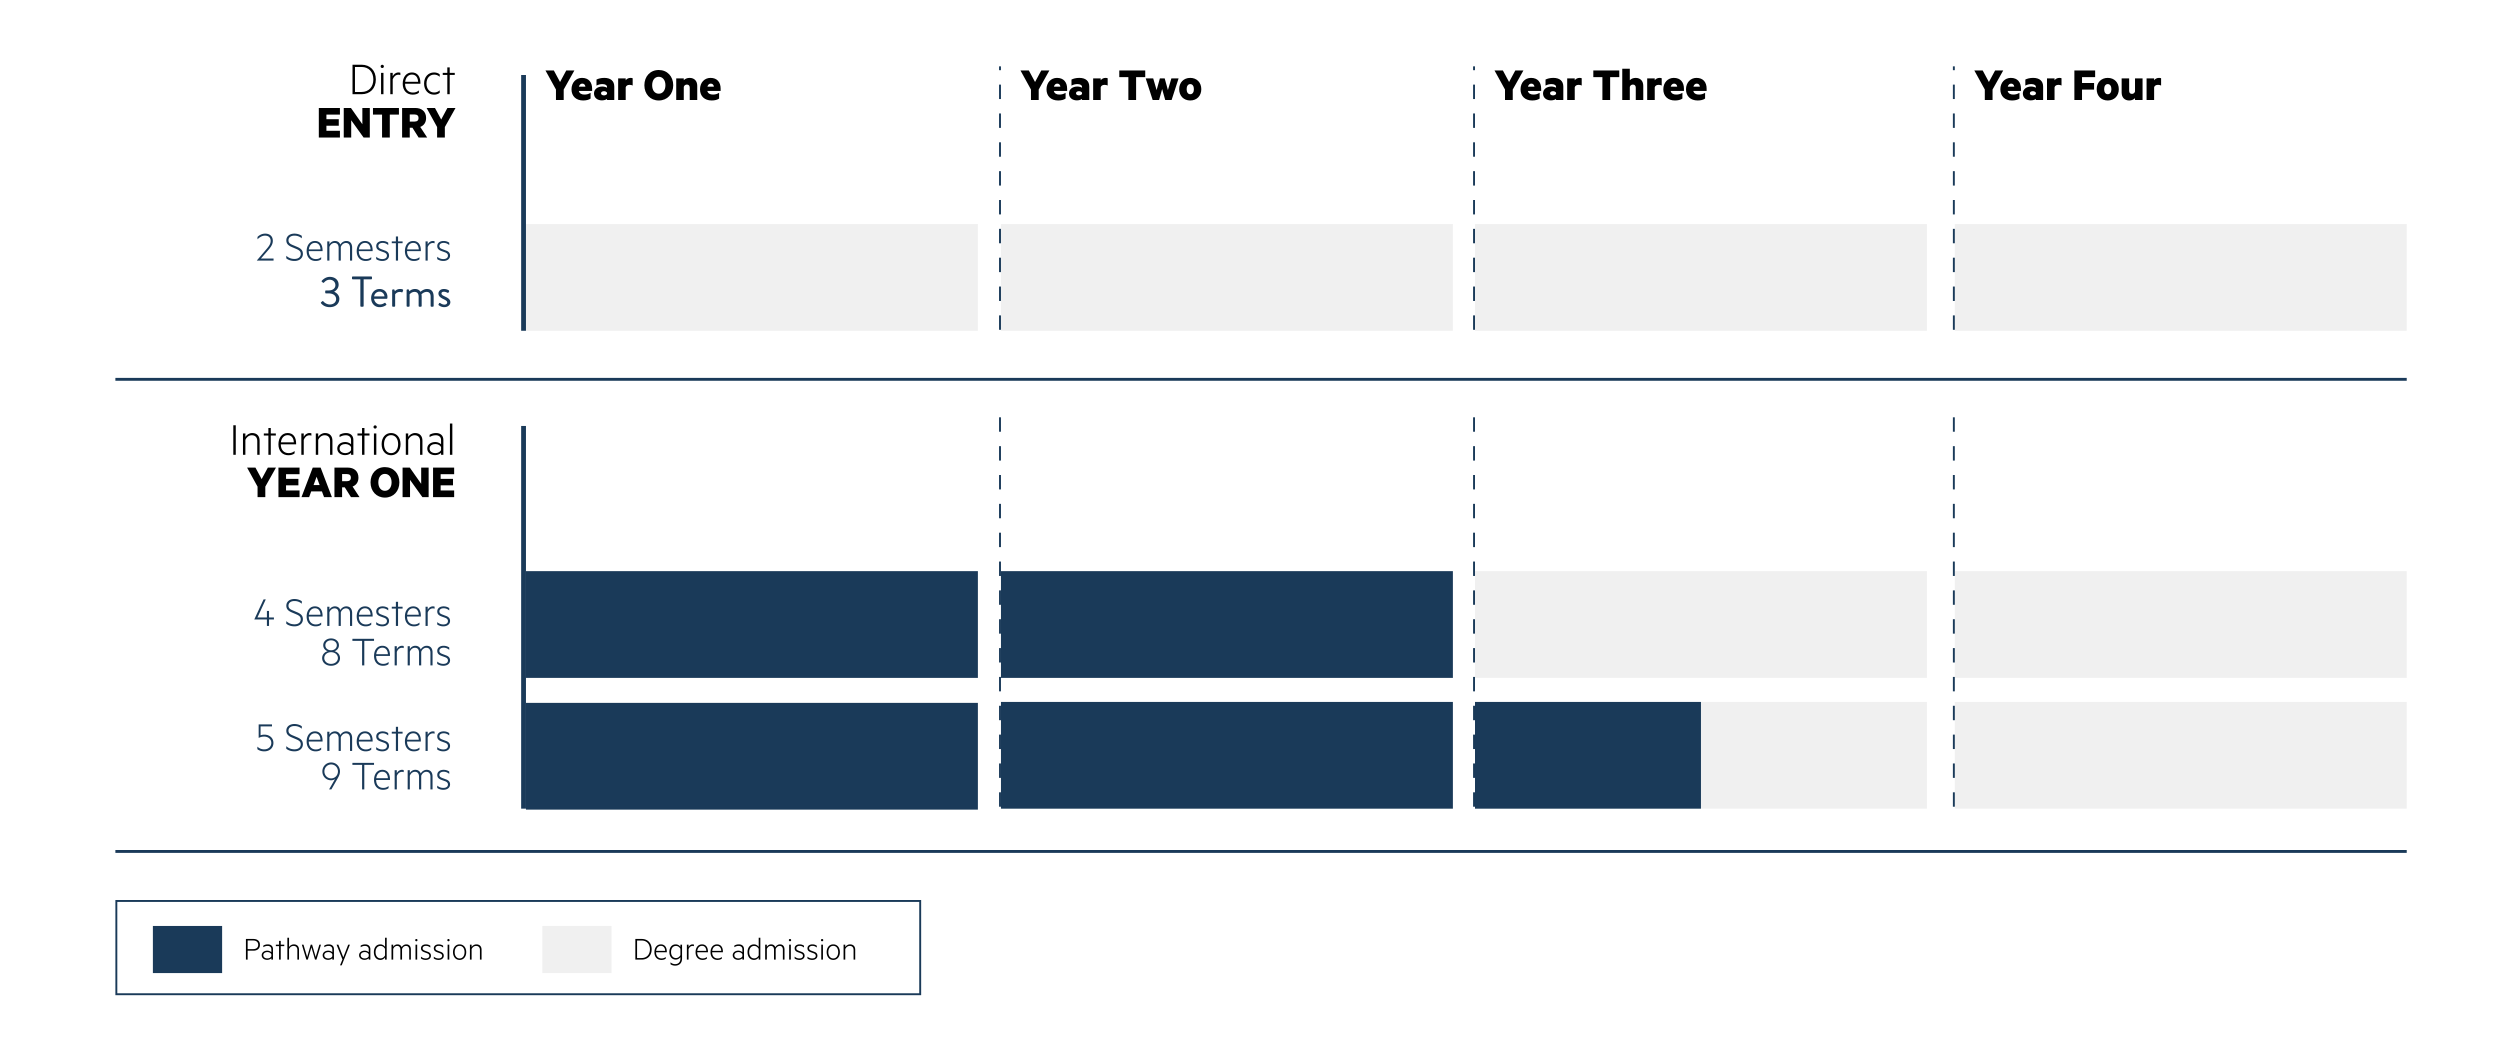 <svg xmlns="http://www.w3.org/2000/svg" width="2600" height="1100" fill="none"><path fill="#fff" d="M0 0h2600v1100H0z"/><path fill="#000" d="m582.45 85.3 6.45-12h8.45l-11.1 19.8V104h-8.05V93.1l-10.9-19.8h8.7l6.45 12Zm33.365 9.25h-13.85c.65 2.7 2.85 3.8 5.75 3.8 2.4 0 4.25-.45 6.5-1.8v5.95c-1.75 1.3-4.5 2-7.75 2-7.2 0-12.1-4.35-12.1-11.6 0-7.05 4.7-11.9 10.9-11.9 7 0 10.55 4.55 10.55 11.25v2.3Zm-10.25-7.6c-1.7 0-2.95 1.15-3.5 3.2h6.75c-.2-1.9-1.35-3.2-3.25-3.2Zm25.739 4.3v-.8c0-1.75-1.6-3-4.8-3-2.15 0-4.35.55-6.15 1.6v-6.3c1.85-1 4.85-1.75 8.05-1.75 6.65 0 10.45 3.15 10.45 9.1V104h-7.55v-1.15c-.75.75-2.9 1.55-5.3 1.55-4.45 0-8.25-2.5-8.25-7.25 0-4.35 3.8-7.15 8.65-7.15 1.9 0 4 .6 4.9 1.25Zm0 6.45v-1.3c-.5-.95-1.75-1.55-3.15-1.55-1.55 0-3.1.65-3.1 2.15 0 1.55 1.55 2.2 3.1 2.2 1.4 0 2.65-.6 3.15-1.5Zm26.675-16.3v7.55c-.95-.5-2-.7-3.25-.7-2.15 0-3.6.95-4 2.55V104h-7.85V81.5h7.85v2c1.1-1.5 2.85-2.5 5.1-2.5 1 0 1.8.2 2.15.4Zm42.172 7.25c0 9.15-6.15 15.85-15.05 15.85-8.85 0-14.95-6.7-14.95-15.85 0-9.2 6.1-15.85 14.95-15.85 8.9 0 15.05 6.65 15.05 15.85Zm-8.1 0c0-5.3-2.8-8.8-6.95-8.8s-6.85 3.5-6.85 8.8c0 5.3 2.7 8.8 6.85 8.8 4.15 0 6.95-3.5 6.95-8.8ZM703.28 104V81.5h7.85v1.95c1.25-1.4 3.45-2.45 6.05-2.45 5 0 7.95 3.25 7.95 8.25V104h-7.8V91.15c0-1.85-.95-3.2-2.95-3.2-1.55 0-2.85.9-3.25 2.45V104h-7.85Zm46.177-9.45h-13.85c.65 2.7 2.85 3.8 5.75 3.8 2.4 0 4.25-.45 6.5-1.8v5.95c-1.75 1.3-4.5 2-7.75 2-7.2 0-12.1-4.35-12.1-11.6 0-7.05 4.7-11.9 10.9-11.9 7 0 10.55 4.55 10.55 11.25v2.3Zm-10.25-7.6c-1.7 0-2.95 1.15-3.5 3.2h6.75c-.2-1.9-1.35-3.2-3.25-3.2ZM1076.45 85.3l6.45-12h8.45l-11.1 19.8V104h-8.05V93.1l-10.9-19.8h8.7l6.45 12Zm33.36 9.25h-13.85c.65 2.7 2.85 3.8 5.75 3.8 2.4 0 4.25-.45 6.5-1.8v5.95c-1.75 1.3-4.5 2-7.75 2-7.2 0-12.1-4.35-12.1-11.6 0-7.05 4.7-11.9 10.9-11.9 7 0 10.55 4.55 10.55 11.25v2.3Zm-10.25-7.6c-1.7 0-2.95 1.15-3.5 3.2h6.75c-.2-1.9-1.35-3.2-3.25-3.2Zm25.74 4.3v-.8c0-1.75-1.6-3-4.8-3-2.15 0-4.35.55-6.15 1.6v-6.3c1.85-1 4.85-1.75 8.05-1.75 6.65 0 10.45 3.15 10.45 9.1V104h-7.55v-1.15c-.75.75-2.9 1.55-5.3 1.55-4.45 0-8.25-2.5-8.25-7.25 0-4.35 3.8-7.15 8.65-7.15 1.9 0 4 .6 4.9 1.25Zm0 6.45v-1.3c-.5-.95-1.75-1.55-3.15-1.55-1.55 0-3.1.65-3.1 2.15 0 1.55 1.55 2.2 3.1 2.2 1.4 0 2.65-.6 3.15-1.5Zm26.68-16.3v7.55c-.95-.5-2-.7-3.25-.7-2.15 0-3.6.95-4 2.55V104h-7.85V81.5h7.85v2c1.1-1.5 2.85-2.5 5.1-2.5 1 0 1.8.2 2.15.4Zm12.07-1.2v-6.9h27v6.9h-9.5V104h-8.05V80.2h-9.45Zm47.23 1.3 3.35 12.2 3.6-12.2h7.5l-7.25 22.5h-6.65l-3.2-11.4-3.2 11.4h-6.65l-7.25-22.5h7.8l3.55 12.2 3.4-12.2h5Zm38.07 11.25c0 6.95-4.65 11.75-11.5 11.75-6.8 0-11.5-4.8-11.5-11.75s4.7-11.75 11.5-11.75c6.85 0 11.5 4.8 11.5 11.75Zm-7.7 0c0-3.1-1.35-5.3-3.8-5.3-2.4 0-3.75 2.2-3.75 5.3 0 3.1 1.35 5.25 3.75 5.25 2.45 0 3.8-2.15 3.8-5.25ZM1569.45 85.3l6.45-12h8.45l-11.1 19.8V104h-8.05V93.1l-10.9-19.8h8.7l6.45 12Zm33.36 9.25h-13.85c.65 2.7 2.85 3.8 5.75 3.8 2.4 0 4.25-.45 6.5-1.8v5.95c-1.75 1.3-4.5 2-7.75 2-7.2 0-12.1-4.35-12.1-11.6 0-7.05 4.7-11.9 10.9-11.9 7 0 10.55 4.55 10.55 11.25v2.3Zm-10.25-7.6c-1.7 0-2.95 1.15-3.5 3.2h6.75c-.2-1.9-1.35-3.2-3.25-3.2Zm25.74 4.3v-.8c0-1.75-1.6-3-4.8-3-2.15 0-4.35.55-6.15 1.6v-6.3c1.85-1 4.85-1.75 8.05-1.75 6.65 0 10.45 3.15 10.45 9.1V104h-7.55v-1.15c-.75.75-2.9 1.55-5.3 1.55-4.45 0-8.25-2.5-8.25-7.25 0-4.35 3.8-7.15 8.65-7.15 1.9 0 4 .6 4.9 1.25Zm0 6.45v-1.3c-.5-.95-1.75-1.55-3.15-1.55-1.55 0-3.1.65-3.1 2.15 0 1.55 1.55 2.2 3.1 2.2 1.4 0 2.65-.6 3.15-1.5Zm26.68-16.3v7.55c-.95-.5-2-.7-3.25-.7-2.15 0-3.6.95-4 2.55V104h-7.85V81.5h7.85v2c1.1-1.5 2.85-2.5 5.1-2.5 1 0 1.8.2 2.15.4Zm12.07-1.2v-6.9h27v6.9h-9.5V104h-8.05V80.2h-9.45Zm30.1 23.8V71.5h7.85v11.95c1.25-1.4 3.45-2.45 6.05-2.45 5 0 7.95 3.25 7.95 8.25V104h-7.8V91.15c0-1.85-.95-3.2-2.95-3.2-1.55 0-2.85.9-3.25 2.45V104h-7.85Zm41.03-22.6v7.55c-.95-.5-2-.7-3.25-.7-2.15 0-3.6.95-4 2.55V104h-7.85V81.5h7.85v2c1.1-1.5 2.85-2.5 5.1-2.5 1 0 1.8.2 2.15.4Zm23.12 13.15h-13.85c.65 2.7 2.85 3.8 5.75 3.8 2.4 0 4.25-.45 6.5-1.8v5.95c-1.75 1.3-4.5 2-7.75 2-7.2 0-12.1-4.35-12.1-11.6 0-7.05 4.7-11.9 10.9-11.9 7 0 10.55 4.55 10.55 11.25v2.3Zm-10.25-7.6c-1.7 0-2.95 1.15-3.5 3.2h6.75c-.2-1.9-1.35-3.2-3.25-3.2Zm33.84 7.6h-13.85c.65 2.7 2.85 3.8 5.75 3.8 2.4 0 4.25-.45 6.5-1.8v5.95c-1.75 1.3-4.5 2-7.75 2-7.2 0-12.1-4.35-12.1-11.6 0-7.05 4.7-11.9 10.9-11.9 7 0 10.55 4.55 10.55 11.25v2.3Zm-10.25-7.6c-1.7 0-2.95 1.15-3.5 3.2h6.75c-.2-1.9-1.35-3.2-3.25-3.2ZM2068.45 85.3l6.45-12h8.45l-11.1 19.8V104h-8.05V93.1l-10.9-19.8h8.7l6.45 12Zm33.36 9.25h-13.85c.65 2.7 2.85 3.8 5.75 3.8 2.4 0 4.25-.45 6.5-1.8v5.95c-1.75 1.3-4.5 2-7.75 2-7.2 0-12.1-4.35-12.1-11.6 0-7.05 4.7-11.9 10.9-11.9 7 0 10.55 4.55 10.55 11.25v2.3Zm-10.25-7.6c-1.7 0-2.95 1.15-3.5 3.2h6.75c-.2-1.9-1.35-3.2-3.25-3.2Zm25.74 4.3v-.8c0-1.75-1.6-3-4.8-3-2.15 0-4.35.55-6.15 1.6v-6.3c1.85-1 4.85-1.75 8.05-1.75 6.65 0 10.45 3.15 10.45 9.1V104h-7.55v-1.15c-.75.75-2.9 1.55-5.3 1.55-4.45 0-8.25-2.5-8.25-7.25 0-4.35 3.8-7.15 8.65-7.15 1.9 0 4 .6 4.9 1.25Zm0 6.45v-1.3c-.5-.95-1.75-1.55-3.15-1.55-1.55 0-3.1.65-3.1 2.15 0 1.55 1.55 2.2 3.1 2.2 1.4 0 2.65-.6 3.15-1.5Zm26.68-16.3v7.55c-.95-.5-2-.7-3.25-.7-2.15 0-3.6.95-4 2.55V104h-7.85V81.5h7.85v2c1.1-1.5 2.85-2.5 5.1-2.5 1 0 1.8.2 2.15.4Zm21.32 22.6h-7.95V73.3h21.6v6.95h-13.65v6.1h12.55v6.8h-12.55V104Zm38.26-11.25c0 6.95-4.65 11.75-11.5 11.75-6.8 0-11.5-4.8-11.5-11.75s4.7-11.75 11.5-11.75c6.85 0 11.5 4.8 11.5 11.75Zm-7.7 0c0-3.1-1.35-5.3-3.8-5.3-2.4 0-3.75 2.2-3.75 5.3 0 3.1 1.35 5.25 3.75 5.25 2.45 0 3.8-2.15 3.8-5.25Zm32.4-11.25V104h-7.85v-1.95c-1.2 1.4-3.45 2.45-6 2.45-4.95 0-7.9-3.25-7.9-8.25V81.5h7.8v12.9c0 1.9.9 3.25 2.9 3.25 1.45 0 2.8-.95 3.2-2.5V81.5h7.85Zm19.28-.1v7.55c-.95-.5-2-.7-3.25-.7-2.15 0-3.6.95-4 2.55V104h-7.85V81.5h7.85v2c1.1-1.5 2.85-2.5 5.1-2.5 1 0 1.8.2 2.15.4Z"/><path fill="#F0F0F0" d="M1017 594H547v111h470V594ZM1017 731H547v111h470V731ZM1511 594h-470v111h470V594ZM2004 594h-470v111h470V594ZM2503 594h-470v111h470V594Z"/><path fill="#1A3A59" d="M1017 731H547v111h470V731ZM1017 594H547v111h470V594ZM1511 594h-470v111h470V594ZM231 963h-72v49h72v-49Z"/><path fill="#F0F0F0" d="M1511 730h-470v111h470V730ZM2004 730h-470v111h470V730ZM2503 730h-470v111h470V730Z"/><path fill="#000" d="M331.573 112.3h21.95v6.9h-14.05v4.8h12.85v6.75h-12.85v5.3h14.05V143h-21.95v-30.7Zm53.028 0V143h-6.5l-12.85-17.95V143h-7.75v-30.7h7.5l11.85 16.9v-16.9h7.75Zm3.29 6.9v-6.9h27v6.9h-9.5V143h-8.05v-23.8h-9.45Zm41.054 13.65h-2.8V143h-7.95v-30.7h13.8c6.6 0 11.15 3.75 11.15 10.45 0 4.65-2.35 7.85-6.1 9.25l7.2 11h-8.9l-6.4-10.15Zm-2.8-13.8v7.4h5c2.85 0 4.15-1.45 4.15-3.7s-1.3-3.7-4.15-3.7h-5Zm32.69 5.25 6.45-12h8.45l-11.1 19.8V143h-8.05v-10.9l-10.9-19.8h8.7l6.45 12ZM366.622 98V67.3h9.35c8.9 0 14.9 6 14.9 15.35s-6 15.35-14.9 15.35h-9.35Zm2.55-2.35h6.8c7.55 0 12.3-5.15 12.3-13s-4.75-13-12.3-13h-6.8v26Zm30.078-26.6c0 .95-.75 1.7-1.7 1.7s-1.7-.75-1.7-1.7c0-.9.75-1.7 1.7-1.7s1.7.8 1.7 1.7Zm-.45 6.75V98h-2.5V75.8h2.5Zm17.569-.15v2.45c-.6-.25-1.25-.4-2.05-.4-2.7 0-4.85 1.95-5.9 4.8V98h-2.5V75.8h2.5v3.55c1-2.2 3.25-4 6-4 .85 0 1.45.15 1.95.3Zm20.852 11.45h-15.95c0 6 3.5 9.15 8.1 9.15 2.5 0 4.35-.6 6.25-2.2v2.45c-1.65 1.35-3.85 1.95-6.45 1.95-6.2 0-10.35-4.4-10.35-11.35 0-6.85 3.7-11.75 9.6-11.75 5.8 0 8.8 4.4 8.8 10.85v.9Zm-8.8-9.55c-3.65 0-6.45 2.7-7.05 7.5h13.45c-.15-3.9-2-7.5-6.4-7.5Zm12.617 9.35c0-7 4.4-11.55 10.35-11.55 2.15 0 4.35.6 5.9 1.95v2.55c-1.75-1.6-3.6-2.25-5.8-2.25-4.4 0-7.95 3.45-7.95 9.3 0 5.85 3.55 9.3 7.95 9.3 2.2 0 4.05-.65 5.8-2.25v2.55c-1.55 1.35-3.75 1.95-5.9 1.95-5.95 0-10.35-4.55-10.35-11.55Zm26.662-8.95V98h-2.5V77.95h-4.75V75.8h4.75v-5.7h2.5v5.7h5.25v2.15h-5.25Z"/><path fill="#1A3A59" d="M547 443h-5v398h5V443Z"/><path stroke="#1A3A59" stroke-dasharray="15 15" stroke-width="2" d="M1040 839V430M1533 839V430M2032 839V430"/><path fill="#000" d="M263.36 988.725h-5.81V998h-1.785v-21.49h7.595c4.2 0 6.965 2.1 6.965 6.09 0 4.025-2.765 6.125-6.965 6.125Zm5.18-6.125c0-2.8-1.925-4.48-5.25-4.48h-5.74v8.96h5.74c3.325 0 5.25-1.645 5.25-4.48Zm13.674 7.735v-3.115c0-2.1-1.47-3.465-3.85-3.465a7.924 7.924 0 0 0-4.515 1.365v-1.68c1.05-.7 2.765-1.295 4.69-1.295 3.29 0 5.355 1.89 5.355 4.97V998h-1.68v-1.47c-.665.805-2.38 1.715-4.305 1.715-3.15 0-5.74-1.82-5.74-4.795 0-2.87 2.59-4.76 5.81-4.76 1.855 0 3.535.875 4.235 1.645Zm0 4.13v-1.995c-.49-1.33-2.24-2.31-4.13-2.31-2.205 0-4.235 1.085-4.235 3.29s2.03 3.325 4.235 3.325c1.89 0 3.64-.98 4.13-2.31Zm9.75-10.5V998h-1.75v-14.035h-3.325v-1.505h3.325v-3.99h1.75v3.99h3.675v1.505h-3.675ZM298.859 998v-22.75h1.75v9.695c.945-1.47 2.765-2.8 4.97-2.8 3.535 0 5.39 2.275 5.39 5.565V998h-1.715v-10.045c0-2.415-1.225-4.2-3.99-4.2-2.135 0-3.885 1.505-4.655 3.36V998h-1.75Zm25.739-15.54 3.71 12.81 3.815-12.81h1.68l-4.69 15.54h-1.505l-3.745-12.845L320.118 998h-1.505l-4.69-15.54h1.715l3.815 12.81 3.71-12.81h1.435Zm21.019 7.875v-3.115c0-2.1-1.47-3.465-3.85-3.465a7.924 7.924 0 0 0-4.515 1.365v-1.68c1.05-.7 2.765-1.295 4.69-1.295 3.29 0 5.355 1.89 5.355 4.97V998h-1.68v-1.47c-.665.805-2.38 1.715-4.305 1.715-3.15 0-5.74-1.82-5.74-4.795 0-2.87 2.59-4.76 5.81-4.76 1.855 0 3.535.875 4.235 1.645Zm0 4.13v-1.995c-.49-1.33-2.24-2.31-4.13-2.31-2.205 0-4.235 1.085-4.235 3.29s2.03 3.325 4.235 3.325c1.89 0 3.64-.98 4.13-2.31Zm9.754 9.485h-1.75l2.52-6.16-6.09-15.33h1.855l5.11 13.16 5.11-13.16h1.785l-8.54 21.49Zm28.117-13.615v-3.115c0-2.1-1.47-3.465-3.85-3.465a7.924 7.924 0 0 0-4.515 1.365v-1.68c1.05-.7 2.765-1.295 4.69-1.295 3.29 0 5.355 1.89 5.355 4.97V998h-1.68v-1.47c-.665.805-2.38 1.715-4.305 1.715-3.15 0-5.74-1.82-5.74-4.795 0-2.87 2.59-4.76 5.81-4.76 1.855 0 3.535.875 4.235 1.645Zm0 4.13v-1.995c-.49-1.33-2.24-2.31-4.13-2.31-2.205 0-4.235 1.085-4.235 3.29s2.03 3.325 4.235 3.325c1.89 0 3.64-.98 4.13-2.31Zm16.96 3.535v-2.31c-.875 1.33-2.695 2.625-4.83 2.625-4.585 0-6.79-3.78-6.79-8.085 0-4.305 2.205-8.085 6.79-8.085 2.135 0 3.955 1.295 4.83 2.625v-9.52h1.715V998h-1.715Zm0-4.375v-6.79c-1.05-1.995-2.8-3.08-4.69-3.08-3.255 0-5.18 2.73-5.18 6.475 0 3.745 1.925 6.475 5.18 6.475 1.89 0 3.64-1.085 4.69-3.08Zm17.296-8.505c.875-1.54 2.625-2.975 4.83-2.975 3.15 0 4.725 2.24 4.725 5.355V998h-1.715v-10.255c0-2.38-1.05-3.99-3.325-3.99-1.925 0-3.5 1.4-4.13 3.255V998h-1.75v-10.255c0-2.38-1.05-3.99-3.325-3.99-1.925 0-3.5 1.4-4.13 3.255V998h-1.75v-15.54h1.75v2.38a5.037 5.037 0 0 1 4.48-2.695c2.24 0 3.71 1.225 4.34 2.975Zm16.447-7.385a1.18 1.18 0 0 1-1.19 1.19 1.18 1.18 0 0 1-1.19-1.19c0-.63.525-1.19 1.19-1.19.665 0 1.19.56 1.19 1.19Zm-.315 4.725V998h-1.75v-15.54h1.75Zm3.933 14.315v-1.89c1.365 1.19 2.94 1.89 4.97 1.89 1.925 0 3.71-.77 3.71-2.765 0-1.33-.875-2.135-2.45-2.695l-2.59-.945c-2.1-.77-3.605-1.75-3.605-4.13 0-2.625 2.31-4.095 5.145-4.095 1.645 0 3.29.49 4.55 1.4v1.89c-1.295-1.015-2.625-1.75-4.55-1.75-1.855 0-3.43.875-3.43 2.52 0 1.47.98 2.03 2.66 2.66l2.695 1.015c2.135.735 3.29 2.065 3.29 4.06 0 2.8-2.45 4.375-5.46 4.375-2.065 0-3.92-.7-4.935-1.54Zm13.33 0v-1.89c1.365 1.19 2.94 1.89 4.97 1.89 1.925 0 3.71-.77 3.71-2.765 0-1.33-.875-2.135-2.45-2.695l-2.59-.945c-2.1-.77-3.605-1.75-3.605-4.13 0-2.625 2.31-4.095 5.145-4.095 1.645 0 3.29.49 4.55 1.4v1.89c-1.295-1.015-2.625-1.75-4.55-1.75-1.855 0-3.43.875-3.43 2.52 0 1.47.98 2.03 2.66 2.66l2.695 1.015c2.135.735 3.29 2.065 3.29 4.06 0 2.8-2.45 4.375-5.46 4.375-2.065 0-3.92-.7-4.935-1.54Zm16.445-19.04a1.18 1.18 0 0 1-1.19 1.19 1.18 1.18 0 0 1-1.19-1.19c0-.63.525-1.19 1.19-1.19.665 0 1.19.56 1.19 1.19Zm-.315 4.725V998h-1.75v-15.54h1.75Zm17.619 7.77c0 4.795-2.765 8.085-6.895 8.085-4.095 0-6.86-3.29-6.86-8.085 0-4.795 2.765-8.085 6.86-8.085 4.13 0 6.895 3.29 6.895 8.085Zm-1.75 0c0-3.92-2.03-6.545-5.145-6.545-3.08 0-5.11 2.625-5.11 6.545s2.03 6.545 5.11 6.545c3.115 0 5.145-2.625 5.145-6.545Zm5.589 7.77v-15.54h1.75v2.485c.945-1.47 2.765-2.8 4.97-2.8 3.535 0 5.39 2.275 5.39 5.565V998h-1.715v-10.045c0-2.415-1.225-4.2-3.99-4.2-2.135 0-3.885 1.505-4.655 3.36V998h-1.75Z"/><path fill="#F0F0F0" d="M636 963h-72v49h72v-49Z"/><path fill="#000" d="M660.765 998v-21.49h6.545c6.23 0 10.43 4.2 10.43 10.745 0 6.545-4.2 10.745-10.43 10.745h-6.545Zm1.785-1.645h4.76c5.285 0 8.61-3.605 8.61-9.1 0-5.495-3.325-9.1-8.61-9.1h-4.76v18.2Zm30.921-5.985h-11.165c0 4.2 2.45 6.405 5.67 6.405 1.75 0 3.045-.42 4.375-1.54v1.715c-1.155.945-2.695 1.365-4.515 1.365-4.34 0-7.245-3.08-7.245-7.945 0-4.795 2.59-8.225 6.72-8.225 4.06 0 6.16 3.08 6.16 7.595v.63Zm-6.16-6.685c-2.555 0-4.515 1.89-4.935 5.25h9.415c-.105-2.73-1.4-5.25-4.48-5.25Zm20.311 13.3v-1.575c-.875 1.295-2.66 2.555-4.795 2.555-4.515 0-6.685-3.745-6.685-7.91s2.17-7.91 6.685-7.91c2.135 0 3.92 1.26 4.795 2.59v-2.275h1.715v14.42c0 5.15-3.43 7.39-7.14 7.39-1.96 0-3.71-.6-4.865-1.47v-2c1.54 1.4 3.185 1.89 4.865 1.89 3.045 0 5.425-1.82 5.425-5.705Zm0-3.605v-6.615c-1.015-1.925-2.765-3.01-4.62-3.01-3.22 0-5.11 2.625-5.11 6.3 0 3.71 1.89 6.335 5.11 6.335 1.855 0 3.605-1.12 4.62-3.01Zm14.045-11.025v1.715a3.616 3.616 0 0 0-1.435-.28c-1.89 0-3.395 1.365-4.13 3.36V998h-1.75v-15.54h1.75v2.485c.7-1.54 2.275-2.8 4.2-2.8.595 0 1.015.105 1.365.21Zm14.597 8.015h-11.165c0 4.2 2.45 6.405 5.67 6.405 1.75 0 3.045-.42 4.375-1.54v1.715c-1.155.945-2.695 1.365-4.515 1.365-4.34 0-7.245-3.08-7.245-7.945 0-4.795 2.59-8.225 6.72-8.225 4.06 0 6.16 3.08 6.16 7.595v.63Zm-6.16-6.685c-2.555 0-4.515 1.89-4.935 5.25h9.415c-.105-2.73-1.4-5.25-4.48-5.25Zm21.711 6.685H740.65c0 4.2 2.45 6.405 5.67 6.405 1.75 0 3.045-.42 4.375-1.54v1.715c-1.155.945-2.695 1.365-4.515 1.365-4.34 0-7.245-3.08-7.245-7.945 0-4.795 2.59-8.225 6.72-8.225 4.06 0 6.16 3.08 6.16 7.595v.63Zm-6.16-6.685c-2.555 0-4.515 1.89-4.935 5.25h9.415c-.105-2.73-1.4-5.25-4.48-5.25Zm26.427 6.65v-3.115c0-2.1-1.47-3.465-3.85-3.465a7.924 7.924 0 0 0-4.515 1.365v-1.68c1.05-.7 2.765-1.295 4.69-1.295 3.29 0 5.355 1.89 5.355 4.97V998h-1.68v-1.47c-.665.805-2.38 1.715-4.305 1.715-3.15 0-5.74-1.82-5.74-4.795 0-2.87 2.59-4.76 5.81-4.76 1.855 0 3.535.875 4.235 1.645Zm0 4.13v-1.995c-.49-1.33-2.24-2.31-4.13-2.31-2.205 0-4.235 1.085-4.235 3.29s2.03 3.325 4.235 3.325c1.89 0 3.64-.98 4.13-2.31Zm16.96 3.535v-2.31c-.875 1.33-2.695 2.625-4.83 2.625-4.585 0-6.79-3.78-6.79-8.085 0-4.305 2.205-8.085 6.79-8.085 2.135 0 3.955 1.295 4.83 2.625v-9.52h1.715V998h-1.715Zm0-4.375v-6.79c-1.05-1.995-2.8-3.08-4.69-3.08-3.255 0-5.18 2.73-5.18 6.475 0 3.745 1.925 6.475 5.18 6.475 1.89 0 3.64-1.085 4.69-3.08Zm17.296-8.505c.875-1.54 2.625-2.975 4.83-2.975 3.15 0 4.725 2.24 4.725 5.355V998h-1.715v-10.255c0-2.38-1.05-3.99-3.325-3.99-1.925 0-3.5 1.4-4.13 3.255V998h-1.75v-10.255c0-2.38-1.05-3.99-3.325-3.99-1.925 0-3.5 1.4-4.13 3.255V998h-1.75v-15.54h1.75v2.38a5.037 5.037 0 0 1 4.48-2.695c2.24 0 3.71 1.225 4.34 2.975Zm16.446-7.385a1.18 1.18 0 0 1-1.19 1.19 1.18 1.18 0 0 1-1.19-1.19c0-.63.525-1.19 1.19-1.19.665 0 1.19.56 1.19 1.19Zm-.315 4.725V998h-1.75v-15.54h1.75Zm3.934 14.315v-1.89c1.365 1.19 2.94 1.89 4.97 1.89 1.925 0 3.71-.77 3.71-2.765 0-1.33-.875-2.135-2.45-2.695l-2.59-.945c-2.1-.77-3.605-1.75-3.605-4.13 0-2.625 2.31-4.095 5.145-4.095 1.645 0 3.29.49 4.55 1.4v1.89c-1.295-1.015-2.625-1.75-4.55-1.75-1.855 0-3.43.875-3.43 2.52 0 1.47.98 2.03 2.66 2.66l2.695 1.015c2.135.735 3.29 2.065 3.29 4.06 0 2.8-2.45 4.375-5.46 4.375-2.065 0-3.92-.7-4.935-1.54Zm13.33 0v-1.89c1.365 1.19 2.94 1.89 4.97 1.89 1.925 0 3.71-.77 3.71-2.765 0-1.33-.875-2.135-2.45-2.695l-2.59-.945c-2.1-.77-3.605-1.75-3.605-4.13 0-2.625 2.31-4.095 5.145-4.095 1.645 0 3.29.49 4.55 1.4v1.89c-1.295-1.015-2.625-1.75-4.55-1.75-1.855 0-3.43.875-3.43 2.52 0 1.47.98 2.03 2.66 2.66l2.695 1.015c2.135.735 3.29 2.065 3.29 4.06 0 2.8-2.45 4.375-5.46 4.375-2.065 0-3.92-.7-4.935-1.54Zm16.445-19.04a1.18 1.18 0 0 1-1.19 1.19 1.18 1.18 0 0 1-1.19-1.19c0-.63.525-1.19 1.19-1.19.665 0 1.19.56 1.19 1.19Zm-.315 4.725V998h-1.75v-15.54h1.75Zm17.618 7.77c0 4.795-2.765 8.085-6.895 8.085-4.095 0-6.86-3.29-6.86-8.085 0-4.795 2.765-8.085 6.86-8.085 4.13 0 6.895 3.29 6.895 8.085Zm-1.75 0c0-3.92-2.03-6.545-5.145-6.545-3.08 0-5.11 2.625-5.11 6.545s2.03 6.545 5.11 6.545c3.115 0 5.145-2.625 5.145-6.545Zm5.59 7.77v-15.54h1.75v2.485c.945-1.47 2.765-2.8 4.97-2.8 3.535 0 5.39 2.275 5.39 5.565V998h-1.715v-10.045c0-2.415-1.225-4.2-3.99-4.2-2.135 0-3.885 1.505-4.655 3.36V998h-1.75Z"/><path fill="#1A3A59" d="M274.956 764.035c5.22 0 9.405 3.33 9.405 8.64 0 5.355-4.185 8.73-9.45 8.73-3.24 0-5.49-.9-7.245-2.25v-2.7c1.98 1.98 4.455 2.88 7.155 2.88 4.05 0 7.335-2.61 7.335-6.66 0-4.005-3.285-6.615-7.335-6.615-2.745 0-4.14.63-5.805 1.35v-14.04h13.86v2.115h-11.88v9.225c.945-.36 2.34-.675 3.96-.675Zm22.776 14.625v-2.655c2.655 2.385 5.355 3.285 8.55 3.285 3.96 0 6.48-1.98 6.48-5.175 0-2.79-1.575-3.915-4.95-5.355l-4.05-1.71c-2.88-1.215-5.985-2.88-5.985-7.065 0-4.68 3.915-7.02 8.37-7.02 2.88 0 5.715.855 7.74 2.34v2.565c-2.16-1.8-4.59-2.79-7.695-2.79-3.42 0-6.165 1.62-6.165 4.86 0 2.7 1.89 3.87 4.815 5.04l4.275 1.8c4.05 1.755 5.895 3.735 5.895 7.29 0 4.41-3.69 7.335-8.73 7.335-3.69 0-6.75-1.17-8.55-2.745Zm37.741-7.47h-14.355c0 5.4 3.15 8.235 7.29 8.235 2.25 0 3.915-.54 5.625-1.98v2.205c-1.485 1.215-3.465 1.755-5.805 1.755-5.58 0-9.315-3.96-9.315-10.215 0-6.165 3.33-10.575 8.64-10.575 5.22 0 7.92 3.96 7.92 9.765v.81Zm-7.92-8.595c-3.285 0-5.805 2.43-6.345 6.75h12.105c-.135-3.51-1.8-6.75-5.76-6.75Zm26.385 1.845c1.125-1.98 3.375-3.825 6.21-3.825 4.05 0 6.075 2.88 6.075 6.885V781h-2.205v-13.185c0-3.06-1.35-5.13-4.275-5.13-2.475 0-4.5 1.8-5.31 4.185V781h-2.25v-13.185c0-3.06-1.35-5.13-4.275-5.13-2.475 0-4.5 1.8-5.31 4.185V781h-2.25v-19.98h2.25v3.06a6.476 6.476 0 0 1 5.76-3.465c2.88 0 4.77 1.575 5.58 3.825Zm33.61 6.75h-14.355c0 5.4 3.15 8.235 7.29 8.235 2.25 0 3.915-.54 5.625-1.98v2.205c-1.485 1.215-3.465 1.755-5.805 1.755-5.58 0-9.315-3.96-9.315-10.215 0-6.165 3.33-10.575 8.64-10.575 5.22 0 7.92 3.96 7.92 9.765v.81Zm-7.92-8.595c-3.285 0-5.805 2.43-6.345 6.75h12.105c-.135-3.51-1.8-6.75-5.76-6.75Zm11.621 16.83v-2.43c1.755 1.53 3.78 2.43 6.39 2.43 2.475 0 4.77-.99 4.77-3.555 0-1.71-1.125-2.745-3.15-3.465l-3.33-1.215c-2.7-.99-4.635-2.25-4.635-5.31 0-3.375 2.97-5.265 6.615-5.265 2.115 0 4.23.63 5.85 1.8v2.43c-1.665-1.305-3.375-2.25-5.85-2.25-2.385 0-4.41 1.125-4.41 3.24 0 1.89 1.26 2.61 3.42 3.42l3.465 1.305c2.745.945 4.23 2.655 4.23 5.22 0 3.6-3.15 5.625-7.02 5.625-2.655 0-5.04-.9-6.345-1.98Zm22.72-16.47V781h-2.25v-18.045h-4.275v-1.935h4.275v-5.13h2.25v5.13h4.725v1.935h-4.725Zm23.721 8.235h-14.355c0 5.4 3.15 8.235 7.29 8.235 2.25 0 3.915-.54 5.625-1.98v2.205c-1.485 1.215-3.465 1.755-5.805 1.755-5.58 0-9.315-3.96-9.315-10.215 0-6.165 3.33-10.575 8.64-10.575 5.22 0 7.92 3.96 7.92 9.765v.81Zm-7.92-8.595c-3.285 0-5.805 2.43-6.345 6.75h12.105c-.135-3.51-1.8-6.75-5.76-6.75Zm22.2-1.71v2.205a4.649 4.649 0 0 0-1.845-.36c-2.43 0-4.365 1.755-5.31 4.32V781h-2.25v-19.98h2.25v3.195c.9-1.98 2.925-3.6 5.4-3.6.765 0 1.305.135 1.755.27Zm2.736 18.54v-2.43c1.755 1.53 3.78 2.43 6.39 2.43 2.475 0 4.77-.99 4.77-3.555 0-1.71-1.125-2.745-3.15-3.465l-3.33-1.215c-2.7-.99-4.635-2.25-4.635-5.31 0-3.375 2.97-5.265 6.615-5.265 2.115 0 4.23.63 5.85 1.8v2.43c-1.665-1.305-3.375-2.25-5.85-2.25-2.385 0-4.41 1.125-4.41 3.24 0 1.89 1.26 2.61 3.42 3.42l3.465 1.305c2.745.945 4.23 2.655 4.23 5.22 0 3.6-3.15 5.625-7.02 5.625-2.655 0-5.04-.9-6.345-1.98ZM344.438 792.965c5.13 0 9.135 4.05 9.135 9.315 0 1.98-.495 3.825-2.025 6.57l-6.93 12.15h-2.385l6.21-10.8c-.99.765-2.565 1.305-4.095 1.305-5.175 0-9.09-4.005-9.09-9.225 0-5.265 4.005-9.315 9.18-9.315Zm-7.065 9.315c0 4.05 3.105 7.245 7.065 7.245 3.915 0 7.02-3.195 7.02-7.245 0-4.095-3.105-7.245-7.02-7.245-3.96 0-7.065 3.15-7.065 7.245Zm29.125-6.795v-2.115h22.5v2.115h-10.125V821h-2.295v-25.515h-10.08Zm39.068 15.705h-14.355c0 5.4 3.15 8.235 7.29 8.235 2.25 0 3.915-.54 5.625-1.98v2.205c-1.485 1.215-3.465 1.755-5.805 1.755-5.58 0-9.315-3.96-9.315-10.215 0-6.165 3.33-10.575 8.64-10.575 5.22 0 7.92 3.96 7.92 9.765v.81Zm-7.92-8.595c-3.285 0-5.805 2.43-6.345 6.75h12.105c-.135-3.51-1.8-6.75-5.76-6.75Zm22.2-1.71v2.205a4.649 4.649 0 0 0-1.845-.36c-2.43 0-4.365 1.755-5.31 4.32V821h-2.25v-19.98h2.25v3.195c.9-1.98 2.925-3.6 5.4-3.6.765 0 1.305.135 1.755.27Zm17.72 3.555c1.125-1.98 3.375-3.825 6.21-3.825 4.05 0 6.075 2.88 6.075 6.885V821h-2.205v-13.185c0-3.06-1.35-5.13-4.275-5.13-2.475 0-4.5 1.8-5.31 4.185V821h-2.25v-13.185c0-3.06-1.35-5.13-4.275-5.13-2.475 0-4.5 1.8-5.31 4.185V821h-2.25v-19.98h2.25v3.06a6.476 6.476 0 0 1 5.76-3.465c2.88 0 4.77 1.575 5.58 3.825Zm17.14 14.985v-2.43c1.755 1.53 3.78 2.43 6.39 2.43 2.475 0 4.77-.99 4.77-3.555 0-1.71-1.125-2.745-3.15-3.465l-3.33-1.215c-2.7-.99-4.635-2.25-4.635-5.31 0-3.375 2.97-5.265 6.615-5.265 2.115 0 4.23.63 5.85 1.8v2.43c-1.665-1.305-3.375-2.25-5.85-2.25-2.385 0-4.41 1.125-4.41 3.24 0 1.89 1.26 2.61 3.42 3.42l3.465 1.305c2.745.945 4.23 2.655 4.23 5.22 0 3.6-3.15 5.625-7.02 5.625-2.655 0-5.04-.9-6.345-1.98ZM276.415 623.37l-8.685 18.81h9.855v-6.84h2.205v6.84h5.085v2.07h-5.085V651h-2.205v-6.75h-13.05v-.18l9.585-20.7h2.295Zm21.317 25.29v-2.655c2.655 2.385 5.355 3.285 8.55 3.285 3.96 0 6.48-1.98 6.48-5.175 0-2.79-1.575-3.915-4.95-5.355l-4.05-1.71c-2.88-1.215-5.985-2.88-5.985-7.065 0-4.68 3.915-7.02 8.37-7.02 2.88 0 5.715.855 7.74 2.34v2.565c-2.16-1.8-4.59-2.79-7.695-2.79-3.42 0-6.165 1.62-6.165 4.86 0 2.7 1.89 3.87 4.815 5.04l4.275 1.8c4.05 1.755 5.895 3.735 5.895 7.29 0 4.41-3.69 7.335-8.73 7.335-3.69 0-6.75-1.17-8.55-2.745Zm37.741-7.47h-14.355c0 5.4 3.15 8.235 7.29 8.235 2.25 0 3.915-.54 5.625-1.98v2.205c-1.485 1.215-3.465 1.755-5.805 1.755-5.58 0-9.315-3.96-9.315-10.215 0-6.165 3.33-10.575 8.64-10.575 5.22 0 7.92 3.96 7.92 9.765v.81Zm-7.92-8.595c-3.285 0-5.805 2.43-6.345 6.75h12.105c-.135-3.51-1.8-6.75-5.76-6.75Zm26.385 1.845c1.125-1.98 3.375-3.825 6.21-3.825 4.05 0 6.075 2.88 6.075 6.885V651h-2.205v-13.185c0-3.06-1.35-5.13-4.275-5.13-2.475 0-4.5 1.8-5.31 4.185V651h-2.25v-13.185c0-3.06-1.35-5.13-4.275-5.13-2.475 0-4.5 1.8-5.31 4.185V651h-2.25v-19.98h2.25v3.06a6.476 6.476 0 0 1 5.76-3.465c2.88 0 4.77 1.575 5.58 3.825Zm33.61 6.75h-14.355c0 5.4 3.15 8.235 7.29 8.235 2.25 0 3.915-.54 5.625-1.98v2.205c-1.485 1.215-3.465 1.755-5.805 1.755-5.58 0-9.315-3.96-9.315-10.215 0-6.165 3.33-10.575 8.64-10.575 5.22 0 7.92 3.96 7.92 9.765v.81Zm-7.92-8.595c-3.285 0-5.805 2.43-6.345 6.75h12.105c-.135-3.51-1.8-6.75-5.76-6.75Zm11.621 16.83v-2.43c1.755 1.53 3.78 2.43 6.39 2.43 2.475 0 4.77-.99 4.77-3.555 0-1.71-1.125-2.745-3.15-3.465l-3.33-1.215c-2.7-.99-4.635-2.25-4.635-5.31 0-3.375 2.97-5.265 6.615-5.265 2.115 0 4.23.63 5.85 1.8v2.43c-1.665-1.305-3.375-2.25-5.85-2.25-2.385 0-4.41 1.125-4.41 3.24 0 1.89 1.26 2.61 3.42 3.42l3.465 1.305c2.745.945 4.23 2.655 4.23 5.22 0 3.6-3.15 5.625-7.02 5.625-2.655 0-5.04-.9-6.345-1.98Zm22.72-16.47V651h-2.25v-18.045h-4.275v-1.935h4.275v-5.13h2.25v5.13h4.725v1.935h-4.725Zm23.721 8.235h-14.355c0 5.4 3.15 8.235 7.29 8.235 2.25 0 3.915-.54 5.625-1.98v2.205c-1.485 1.215-3.465 1.755-5.805 1.755-5.58 0-9.315-3.96-9.315-10.215 0-6.165 3.33-10.575 8.64-10.575 5.22 0 7.92 3.96 7.92 9.765v.81Zm-7.92-8.595c-3.285 0-5.805 2.43-6.345 6.75h12.105c-.135-3.51-1.8-6.75-5.76-6.75Zm22.2-1.71v2.205a4.649 4.649 0 0 0-1.845-.36c-2.43 0-4.365 1.755-5.31 4.32V651h-2.25v-19.98h2.25v3.195c.9-1.98 2.925-3.6 5.4-3.6.765 0 1.305.135 1.755.27Zm2.736 18.54v-2.43c1.755 1.53 3.78 2.43 6.39 2.43 2.475 0 4.77-.99 4.77-3.555 0-1.71-1.125-2.745-3.15-3.465l-3.33-1.215c-2.7-.99-4.635-2.25-4.635-5.31 0-3.375 2.97-5.265 6.615-5.265 2.115 0 4.23.63 5.85 1.8v2.43c-1.665-1.305-3.375-2.25-5.85-2.25-2.385 0-4.41 1.125-4.41 3.24 0 1.89 1.26 2.61 3.42 3.42l3.465 1.305c2.745.945 4.23 2.655 4.23 5.22 0 3.6-3.15 5.625-7.02 5.625-2.655 0-5.04-.9-6.345-1.98ZM344.306 692.405c-5.355 0-9.27-3.375-9.27-7.965 0-3.465 2.34-6.255 5.715-7.155-2.79-.99-4.59-3.375-4.59-6.21 0-4.05 3.42-7.11 8.145-7.11 4.77 0 8.19 3.06 8.19 7.11 0 2.835-1.845 5.22-4.59 6.21 3.375.9 5.715 3.69 5.715 7.155 0 4.59-3.915 7.965-9.315 7.965Zm0-16.11c3.555 0 5.985-2.295 5.985-5.175 0-2.925-2.43-5.175-5.985-5.175-3.51 0-5.94 2.25-5.94 5.175 0 2.88 2.43 5.175 5.94 5.175Zm0 14.13c4.14 0 7.11-2.655 7.11-6.075 0-3.42-2.97-6.075-7.11-6.075-4.14 0-7.065 2.655-7.065 6.075 0 3.42 2.925 6.075 7.065 6.075Zm22.192-23.94v-2.115h22.5v2.115h-10.125V692h-2.295v-25.515h-10.08Zm39.068 15.705h-14.355c0 5.4 3.15 8.235 7.29 8.235 2.25 0 3.915-.54 5.625-1.98v2.205c-1.485 1.215-3.465 1.755-5.805 1.755-5.58 0-9.315-3.96-9.315-10.215 0-6.165 3.33-10.575 8.64-10.575 5.22 0 7.92 3.96 7.92 9.765v.81Zm-7.92-8.595c-3.285 0-5.805 2.43-6.345 6.75h12.105c-.135-3.51-1.8-6.75-5.76-6.75Zm22.2-1.71v2.205a4.649 4.649 0 0 0-1.845-.36c-2.43 0-4.365 1.755-5.31 4.32V692h-2.25v-19.98h2.25v3.195c.9-1.98 2.925-3.6 5.4-3.6.765 0 1.305.135 1.755.27Zm17.72 3.555c1.125-1.98 3.375-3.825 6.21-3.825 4.05 0 6.075 2.88 6.075 6.885V692h-2.205v-13.185c0-3.06-1.35-5.13-4.275-5.13-2.475 0-4.5 1.8-5.31 4.185V692h-2.25v-13.185c0-3.06-1.35-5.13-4.275-5.13-2.475 0-4.5 1.8-5.31 4.185V692h-2.25v-19.98h2.25v3.06a6.476 6.476 0 0 1 5.76-3.465c2.88 0 4.77 1.575 5.58 3.825Zm17.14 14.985v-2.43c1.755 1.53 3.78 2.43 6.39 2.43 2.475 0 4.77-.99 4.77-3.555 0-1.71-1.125-2.745-3.15-3.465l-3.33-1.215c-2.7-.99-4.635-2.25-4.635-5.31 0-3.375 2.97-5.265 6.615-5.265 2.115 0 4.23.63 5.85 1.8v2.43c-1.665-1.305-3.375-2.25-5.85-2.25-2.385 0-4.41 1.125-4.41 3.24 0 1.89 1.26 2.61 3.42 3.42l3.465 1.305c2.745.945 4.23 2.655 4.23 5.22 0 3.6-3.15 5.625-7.02 5.625-2.655 0-5.04-.9-6.345-1.98Z"/><path fill="#F0F0F0" d="M1017 233H547v111h470V233ZM1511 233h-470v111h470V233ZM2004 233h-470v111h470V233ZM2503 233h-470v111h470V233Z"/><path fill="#1A3A59" d="M547 78h-5v266h5V78Z"/><path stroke="#1A3A59" stroke-dasharray="15 15" stroke-width="2" d="M1040 343V69M1533 343V69M2032 343V69"/><path stroke="#1A3A59" stroke-width="3" d="M120 394.5h2383M120 885.5h2383"/><path fill="#000" d="m272.116 498.3 6.45-12h8.45l-11.1 19.8V517h-8.05v-10.9l-10.9-19.8h8.7l6.45 12Zm17.465-12h21.95v6.9h-14.05v4.8h12.85v6.75h-12.85v5.3h14.05V517h-21.95v-30.7Zm35.678 0h8.2l11.7 30.7h-8.15l-2.2-5.95h-11.15l-2.15 5.95h-7.95l11.7-30.7Zm4 9.5-3.15 8.65h6.3l-3.15-8.65Zm29.324 11.05h-2.8V517h-7.95v-30.7h13.8c6.6 0 11.15 3.75 11.15 10.45 0 4.65-2.35 7.85-6.1 9.25l7.2 11h-8.9l-6.4-10.15Zm-2.8-13.8v7.4h5c2.85 0 4.15-1.45 4.15-3.7s-1.3-3.7-4.15-3.7h-5Zm59.571 8.6c0 9.15-6.15 15.85-15.05 15.85-8.85 0-14.95-6.7-14.95-15.85 0-9.2 6.1-15.85 14.95-15.85 8.9 0 15.05 6.65 15.05 15.85Zm-8.1 0c0-5.3-2.8-8.8-6.95-8.8s-6.85 3.5-6.85 8.8c0 5.3 2.7 8.8 6.85 8.8 4.15 0 6.95-3.5 6.95-8.8Zm38.529-15.35V517h-6.5l-12.85-17.95V517h-7.75v-30.7h7.5l11.85 16.9v-16.9h7.75Zm4.589 0h21.95v6.9h-14.05v4.8h12.85v6.75h-12.85v5.3h14.05V517h-21.95v-30.7ZM245.197 442.3V473h-2.55v-30.7h2.55Zm7.499 30.7v-22.2h2.5v3.55c1.35-2.1 3.95-4 7.1-4 5.05 0 7.7 3.25 7.7 7.95V473h-2.45v-14.35c0-3.45-1.75-6-5.7-6-3.05 0-5.55 2.15-6.65 4.8V473h-2.5Zm28.92-20.05V473h-2.5v-20.05h-4.75v-2.15h4.75v-5.7h2.5v5.7h5.25v2.15h-5.25Zm26.357 9.15h-15.95c0 6 3.5 9.15 8.1 9.15 2.5 0 4.35-.6 6.25-2.2v2.45c-1.65 1.35-3.85 1.95-6.45 1.95-6.2 0-10.35-4.4-10.35-11.35 0-6.85 3.7-11.75 9.6-11.75 5.8 0 8.8 4.4 8.8 10.85v.9Zm-8.8-9.55c-3.65 0-6.45 2.7-7.05 7.5h13.45c-.15-3.9-2-7.5-6.4-7.5Zm24.667-1.9v2.45c-.6-.25-1.25-.4-2.05-.4-2.7 0-4.85 1.95-5.9 4.8V473h-2.5v-22.2h2.5v3.55c1-2.2 3.25-4 6-4 .85 0 1.45.15 1.95.3Zm4.589 22.35v-22.2h2.5v3.55c1.35-2.1 3.95-4 7.1-4 5.05 0 7.7 3.25 7.7 7.95V473h-2.45v-14.35c0-3.45-1.75-6-5.7-6-3.05 0-5.55 2.15-6.65 4.8V473h-2.5Zm36.67-10.95v-4.45c0-3-2.1-4.95-5.5-4.95-2.55 0-4.65.75-6.45 1.95v-2.4c1.5-1 3.95-1.85 6.7-1.85 4.7 0 7.65 2.7 7.65 7.1V473h-2.4v-2.1c-.95 1.15-3.4 2.45-6.15 2.45-4.5 0-8.2-2.6-8.2-6.85 0-4.1 3.7-6.8 8.3-6.8 2.65 0 5.05 1.25 6.05 2.35Zm0 5.9v-2.85c-.7-1.9-3.2-3.3-5.9-3.3-3.15 0-6.05 1.55-6.05 4.7 0 3.15 2.9 4.75 6.05 4.75 2.7 0 5.2-1.4 5.9-3.3Zm13.93-15V473h-2.5v-20.05h-4.75v-2.15h4.75v-5.7h2.5v5.7h5.25v2.15h-5.25Zm12.799-8.9c0 .95-.75 1.7-1.7 1.7s-1.7-.75-1.7-1.7c0-.9.75-1.7 1.7-1.7s1.7.8 1.7 1.7Zm-.45 6.75V473h-2.5v-22.2h2.5Zm25.169 11.1c0 6.85-3.95 11.55-9.85 11.55-5.85 0-9.8-4.7-9.8-11.55 0-6.85 3.95-11.55 9.8-11.55 5.9 0 9.85 4.7 9.85 11.55Zm-2.5 0c0-5.6-2.9-9.35-7.35-9.35-4.4 0-7.3 3.75-7.3 9.35s2.9 9.35 7.3 9.35c4.45 0 7.35-3.75 7.35-9.35Zm7.985 11.1v-22.2h2.5v3.55c1.35-2.1 3.95-4 7.1-4 5.05 0 7.7 3.25 7.7 7.95V473h-2.45v-14.35c0-3.45-1.75-6-5.7-6-3.05 0-5.55 2.15-6.65 4.8V473h-2.5Zm36.67-10.95v-4.45c0-3-2.1-4.95-5.5-4.95-2.55 0-4.65.75-6.45 1.95v-2.4c1.5-1 3.95-1.85 6.7-1.85 4.7 0 7.65 2.7 7.65 7.1V473h-2.4v-2.1c-.95 1.15-3.4 2.45-6.15 2.45-4.5 0-8.2-2.6-8.2-6.85 0-4.1 3.7-6.8 8.3-6.8 2.65 0 5.05 1.25 6.05 2.35Zm0 5.9v-2.85c-.7-1.9-3.2-3.3-5.9-3.3-3.15 0-6.05 1.55-6.05 4.7 0 3.15 2.9 4.75 6.05 4.75 2.7 0 5.2-1.4 5.9-3.3Zm11.729-27.45V473h-2.5v-32.5h2.5Z"/><path stroke="#1A3A59" stroke-width="2" d="M121 937h836v97H121z"/><path fill="#1A3A59" d="M1511 730h-470v111h470V730ZM1769 730h-235v111h235V730ZM333.907 315.445c-.27-.315-.315-.81.045-1.08l1.215-1.035c.495-.36.855-.27 1.215.225.405.495 2.835 3.105 6.705 3.105 3.42 0 6.48-2.07 6.48-5.625 0-3.06-2.385-5.895-7.965-5.895h-2.52c-.495 0-.855-.27-.855-.99v-1.08c0-.72.225-.99.945-.99h2.475c4.815 0 7.155-2.475 7.155-5.445 0-3.555-2.7-5.715-5.895-5.715-3.06 0-4.905 1.8-5.895 2.925-.27.315-.72.495-1.17.09l-1.08-.855c-.36-.315-.315-.855 0-1.17 0 0 3.24-3.96 8.145-3.96 5.445 0 9.27 3.195 9.27 8.235 0 3.465-2.61 6.165-4.635 7.11v.135c2.115.9 5.4 3.42 5.4 7.29 0 4.905-3.78 8.73-9.99 8.73-5.535 0-8.055-2.88-9.045-4.005Zm40.856 2.7v-27.63h-7.83a.854.854 0 0 1-.855-.855v-1.305c0-.45.36-.855.855-.855h19.08c.495 0 .855.405.855.855v1.305c0 .45-.36.855-.855.855h-7.83v27.63c0 .45-.405.855-.855.855h-1.71a.885.885 0 0 1-.855-.855ZM385.977 310c0-5.085 3.375-9.45 8.82-9.45 4.725 0 8.145 3.51 8.145 8.235 0 .315-.045.9-.09 1.215a.828.828 0 0 1-.81.765h-12.96c.18 3.015 2.835 5.85 6.03 5.85 1.89 0 3.42-.72 4.455-1.35.63-.36.9-.585 1.26-.09.27.36.495.675.765 1.035.315.405.495.675-.18 1.17-1.08.855-3.51 2.07-6.615 2.07-5.445 0-8.82-4.275-8.82-9.45Zm3.15-1.755h10.71c-.135-2.61-2.295-4.95-5.04-4.95-3.015 0-5.355 2.16-5.67 4.95Zm18.721 9.9v-16.29c0-.45.405-.855.855-.855h.855c.36 0 .675.225.765.63l.36 1.305s1.665-2.385 5.4-2.385c1.35 0 3.6.225 3.15 1.485l-.54 1.53c-.225.585-.63.585-1.08.405a4.641 4.641 0 0 0-1.755-.36c-3.42 0-4.905 2.52-4.905 2.52v12.015c0 .45-.405.855-.855.855h-1.395a.885.885 0 0 1-.855-.855Zm15.03 0v-16.29c0-.45.405-.855.855-.855h.855c.405 0 .63.18.72.54l.405 1.395s2.115-2.385 5.85-2.385c2.655 0 4.59 1.035 5.76 2.925.225-.18 3.105-2.925 6.705-2.925 5.22 0 6.975 3.42 6.975 8.1v9.495c0 .45-.405.855-.855.855h-1.44a.885.885 0 0 1-.855-.855v-9.495c0-3.375-1.44-5.085-4.05-5.085-2.925 0-4.86 1.935-5.49 2.52.135.765.225 1.62.225 2.565v9.495c0 .45-.405.855-.855.855h-1.44a.885.885 0 0 1-.855-.855v-9.495c0-3.42-1.53-5.085-4.275-5.085-3.195 0-5.13 2.565-5.13 2.565v12.015c0 .45-.405.855-.855.855h-1.395a.885.885 0 0 1-.855-.855Zm33.422-.72c-.225-.18-.36-.63-.225-.945.18-.27.495-.9.63-1.125.225-.36.72-.45 1.215-.135 0 0 1.935 1.575 4.23 1.575 1.845 0 2.925-.945 2.925-2.16 0-1.575-1.35-2.295-3.96-3.6-2.385-1.17-5.13-2.745-5.13-5.805 0-1.89 1.53-4.68 5.715-4.68 2.34 0 4.14.81 4.995 1.395.405.27.54.9.27 1.395l-.36.72c-.27.495-.9.63-1.305.405 0 0-1.935-1.08-3.6-1.08-2.025 0-2.565 1.035-2.565 1.8 0 1.485 1.485 2.16 3.33 3.06 3.105 1.485 5.895 2.88 5.895 6.12 0 2.61-2.52 5.085-6.21 5.085-3.015 0-4.86-1.26-5.85-2.025ZM271.355 268.885h13.14V271H267.17v-.18l8.91-10.485c2.97-3.51 5.4-6.075 5.4-9.81 0-3.24-1.98-5.445-5.85-5.445-3.15 0-5.895 1.8-7.83 3.825v-2.475c1.845-1.935 4.68-3.465 7.965-3.465 5.04 0 7.965 2.97 7.965 7.515 0 4.185-2.7 7.245-5.985 11.025l-6.39 7.38Zm26.377-.225v-2.655c2.655 2.385 5.355 3.285 8.55 3.285 3.96 0 6.48-1.98 6.48-5.175 0-2.79-1.575-3.915-4.95-5.355l-4.05-1.71c-2.88-1.215-5.985-2.88-5.985-7.065 0-4.68 3.915-7.02 8.37-7.02 2.88 0 5.715.855 7.74 2.34v2.565c-2.16-1.8-4.59-2.79-7.695-2.79-3.42 0-6.165 1.62-6.165 4.86 0 2.7 1.89 3.87 4.815 5.04l4.275 1.8c4.05 1.755 5.895 3.735 5.895 7.29 0 4.41-3.69 7.335-8.73 7.335-3.69 0-6.75-1.17-8.55-2.745Zm37.741-7.47h-14.355c0 5.4 3.15 8.235 7.29 8.235 2.25 0 3.915-.54 5.625-1.98v2.205c-1.485 1.215-3.465 1.755-5.805 1.755-5.58 0-9.315-3.96-9.315-10.215 0-6.165 3.33-10.575 8.64-10.575 5.22 0 7.92 3.96 7.92 9.765v.81Zm-7.92-8.595c-3.285 0-5.805 2.43-6.345 6.75h12.105c-.135-3.51-1.8-6.75-5.76-6.75Zm26.385 1.845c1.125-1.98 3.375-3.825 6.21-3.825 4.05 0 6.075 2.88 6.075 6.885V271h-2.205v-13.185c0-3.06-1.35-5.13-4.275-5.13-2.475 0-4.5 1.8-5.31 4.185V271h-2.25v-13.185c0-3.06-1.35-5.13-4.275-5.13-2.475 0-4.5 1.8-5.31 4.185V271h-2.25v-19.98h2.25v3.06a6.476 6.476 0 0 1 5.76-3.465c2.88 0 4.77 1.575 5.58 3.825Zm33.61 6.75h-14.355c0 5.4 3.15 8.235 7.29 8.235 2.25 0 3.915-.54 5.625-1.98v2.205c-1.485 1.215-3.465 1.755-5.805 1.755-5.58 0-9.315-3.96-9.315-10.215 0-6.165 3.33-10.575 8.64-10.575 5.22 0 7.92 3.96 7.92 9.765v.81Zm-7.92-8.595c-3.285 0-5.805 2.43-6.345 6.75h12.105c-.135-3.51-1.8-6.75-5.76-6.75Zm11.621 16.83v-2.43c1.755 1.53 3.78 2.43 6.39 2.43 2.475 0 4.77-.99 4.77-3.555 0-1.71-1.125-2.745-3.15-3.465l-3.33-1.215c-2.7-.99-4.635-2.25-4.635-5.31 0-3.375 2.97-5.265 6.615-5.265 2.115 0 4.23.63 5.85 1.8v2.43c-1.665-1.305-3.375-2.25-5.85-2.25-2.385 0-4.41 1.125-4.41 3.24 0 1.89 1.26 2.61 3.42 3.42l3.465 1.305c2.745.945 4.23 2.655 4.23 5.22 0 3.6-3.15 5.625-7.02 5.625-2.655 0-5.04-.9-6.345-1.98Zm22.72-16.47V271h-2.25v-18.045h-4.275v-1.935h4.275v-5.13h2.25v5.13h4.725v1.935h-4.725Zm23.721 8.235h-14.355c0 5.4 3.15 8.235 7.29 8.235 2.25 0 3.915-.54 5.625-1.98v2.205c-1.485 1.215-3.465 1.755-5.805 1.755-5.58 0-9.315-3.96-9.315-10.215 0-6.165 3.33-10.575 8.64-10.575 5.22 0 7.92 3.96 7.92 9.765v.81Zm-7.92-8.595c-3.285 0-5.805 2.43-6.345 6.75h12.105c-.135-3.51-1.8-6.75-5.76-6.75Zm22.2-1.71v2.205a4.649 4.649 0 0 0-1.845-.36c-2.43 0-4.365 1.755-5.31 4.32V271h-2.25v-19.98h2.25v3.195c.9-1.98 2.925-3.6 5.4-3.6.765 0 1.305.135 1.755.27Zm2.736 18.54v-2.43c1.755 1.53 3.78 2.43 6.39 2.43 2.475 0 4.77-.99 4.77-3.555 0-1.71-1.125-2.745-3.15-3.465l-3.33-1.215c-2.7-.99-4.635-2.25-4.635-5.31 0-3.375 2.97-5.265 6.615-5.265 2.115 0 4.23.63 5.85 1.8v2.43c-1.665-1.305-3.375-2.25-5.85-2.25-2.385 0-4.41 1.125-4.41 3.24 0 1.89 1.26 2.61 3.42 3.42l3.465 1.305c2.745.945 4.23 2.655 4.23 5.22 0 3.6-3.15 5.625-7.02 5.625-2.655 0-5.04-.9-6.345-1.98Z"/></svg>